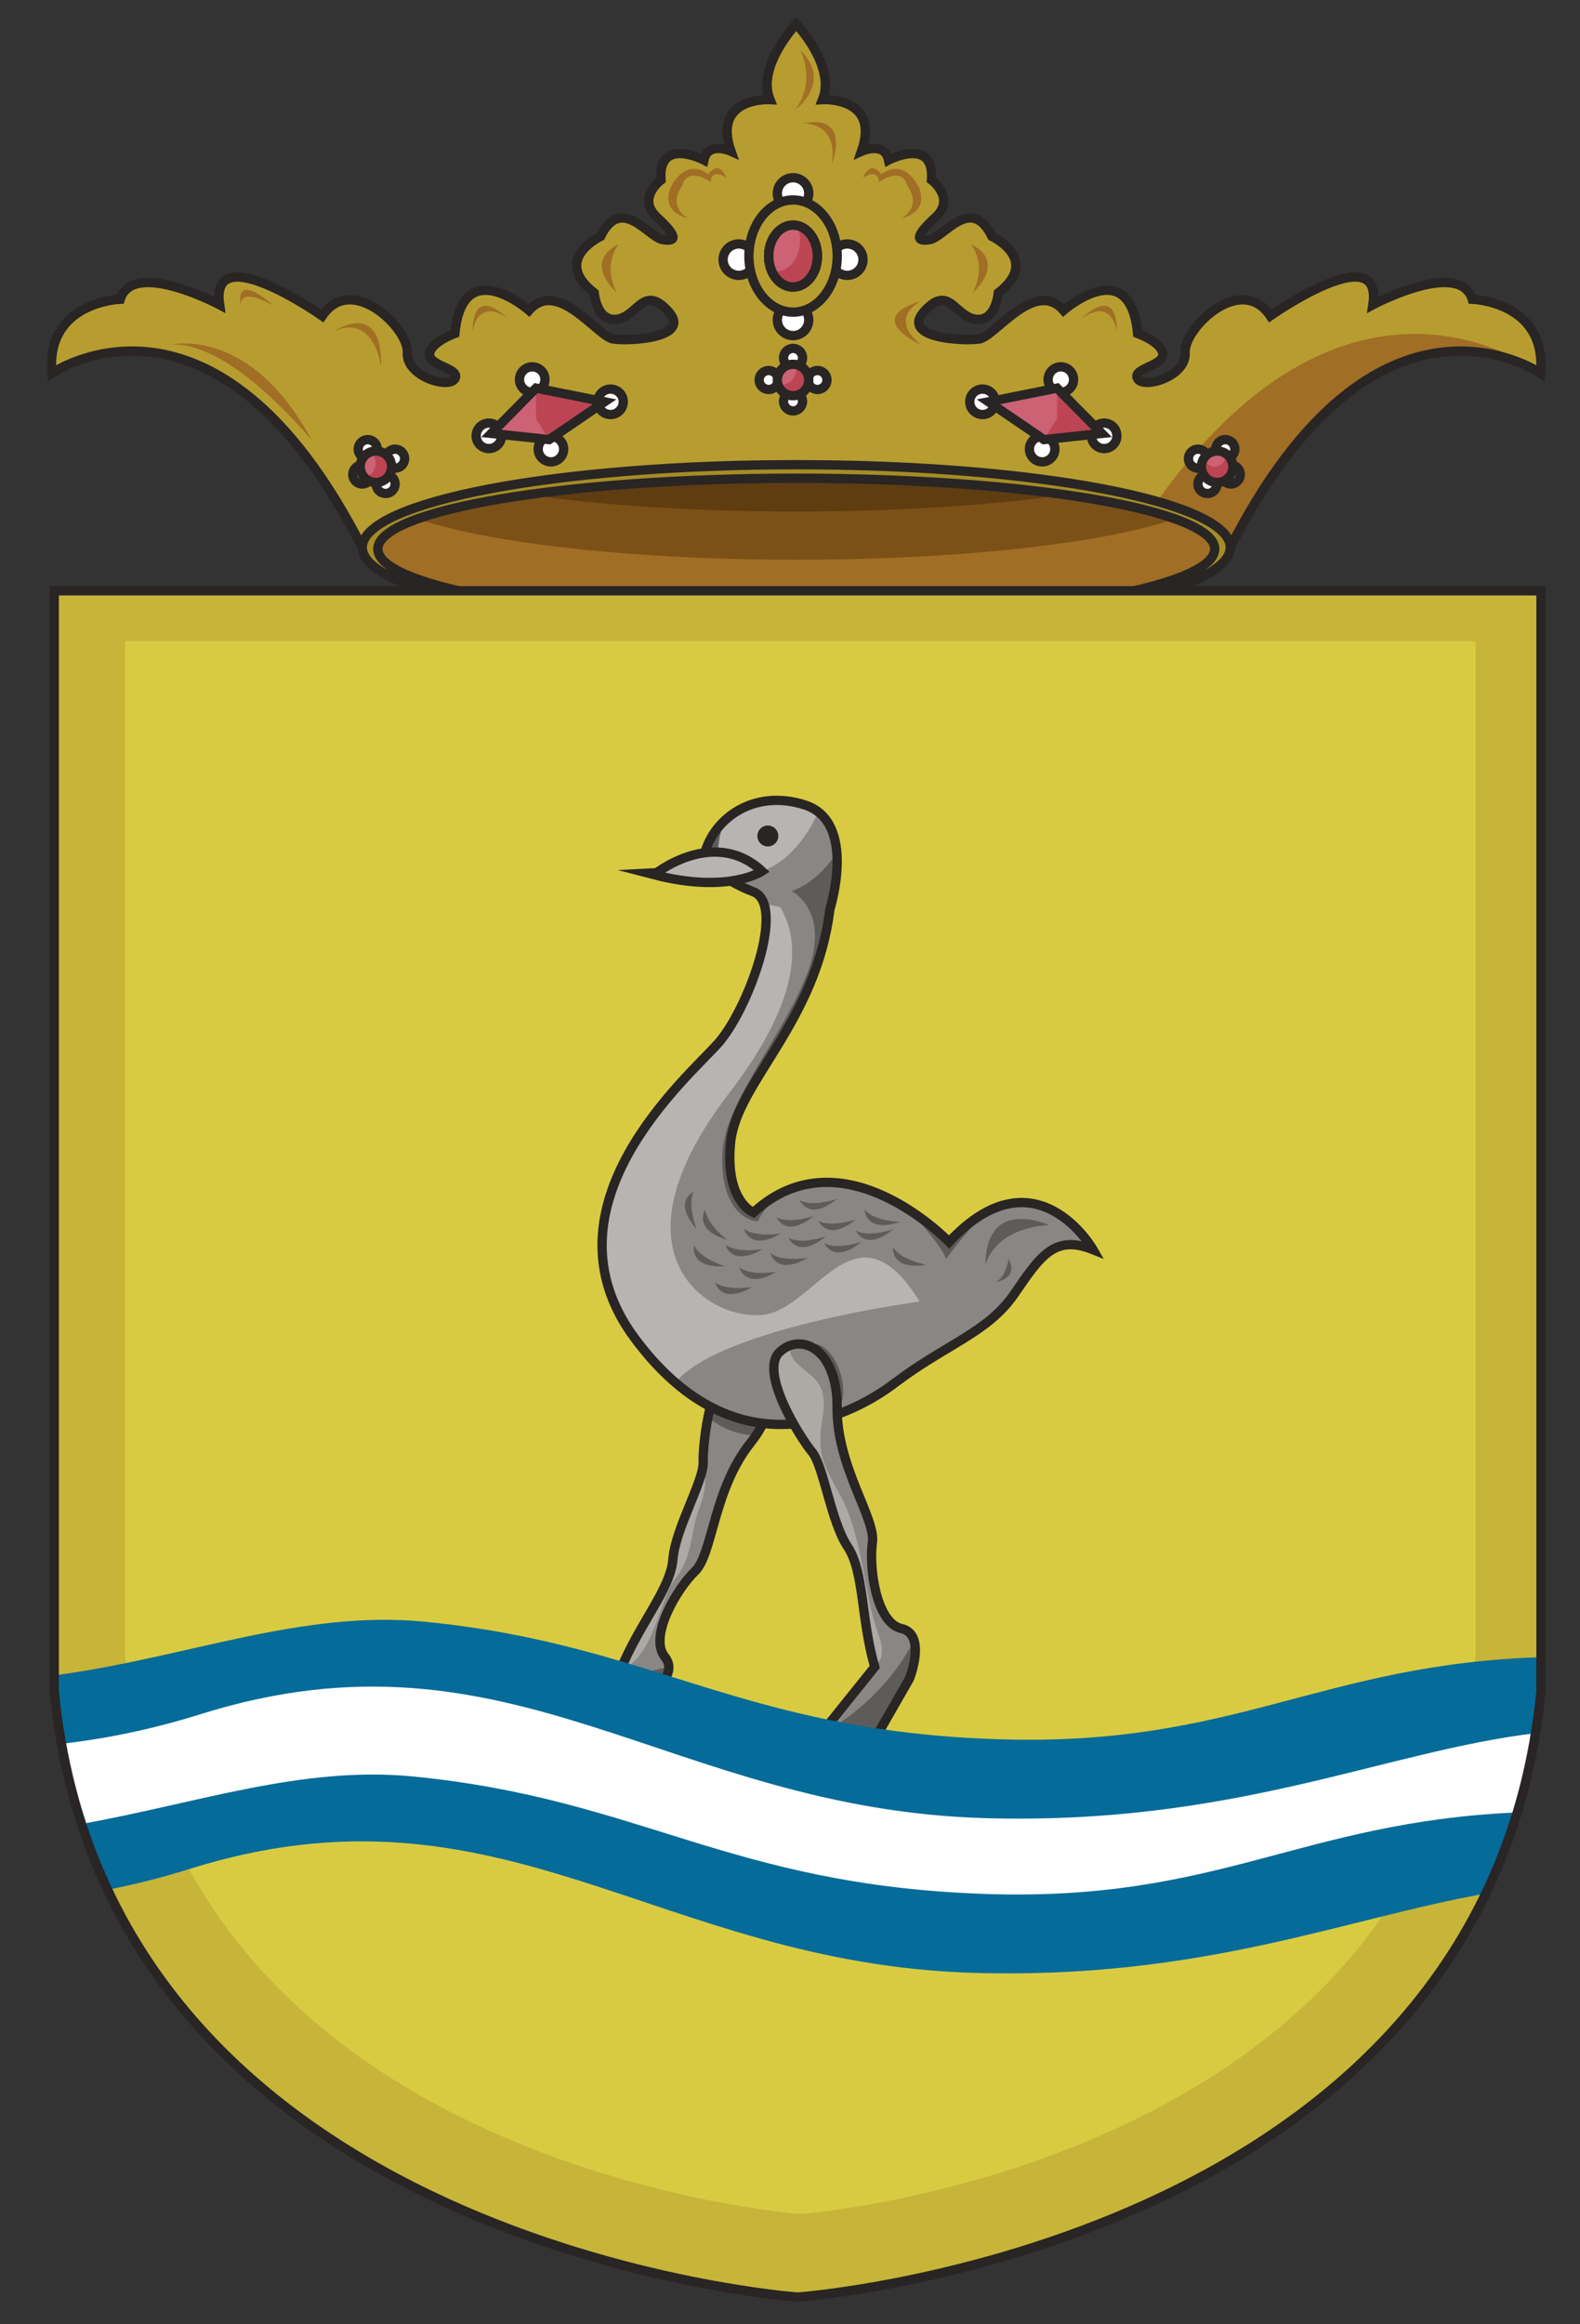 <?xml version="1.0" encoding="utf-8"?>
<!-- Generator: Adobe Illustrator 16.0.0, SVG Export Plug-In . SVG Version: 6.00 Build 0)  -->
<!DOCTYPE svg PUBLIC "-//W3C//DTD SVG 1.1//EN" "http://www.w3.org/Graphics/SVG/1.1/DTD/svg11.dtd">
<svg version="1.1" id="Layer_1" xmlns="http://www.w3.org/2000/svg" xmlns:xlink="http://www.w3.org/1999/xlink" x="0px" y="0px"
	 width="85px" height="125px" viewBox="0 0 85 125" enable-background="new 0 0 85 125" xml:space="preserve">
<rect x="0" y="0" width="85" height="125" fill="#333333" stroke="none"/>
<g>
	<g>
		<path fill="#B79D30" d="M79.203,16.093c-0.685-2.183-5.348,0.299-5.348,0.299c0.556-3.679-5.519,0.599-5.519,0.599
			c-1.582-2.354-4.663,0.686-4.578,1.968c0.087,1.284-2.224,1.968-2.558,1.412s1.403-0.685,1.36-1.326s-1.36-1.112-1.36-1.112
			c-0.419-4.363-3.987-1.241-3.987-1.241c-1.54-1.753-3.68,1.412-4.534,1.54c-0.856,0.129-4.278-0.041-2.951-1.497
			c1.325-1.454,1.625,0.257,2.736,0.429c1.112,0.171,1.241-1.412,1.241-1.412c2.311-1.797-0.343-3.038-0.343-3.038
			c-1.112-2.267-2.566,0.043-3.336,0.172c-0.771,0.128-0.813-0.172,0.299-1.198c1.112-1.027-0.214-2.01-0.214-2.01
			c0.171-2.354-2.31-1.07-2.31-1.07c-0.215-1.026-1.455-0.47-1.455-0.47c1.027-2.952-2.096-2.781-2.096-2.781
			c0.727-1.797-1.414-4.064-1.414-4.064s-2.142,2.268-1.414,4.064c0,0-3.123-0.171-2.096,2.781c0,0-1.241-0.557-1.455,0.47
			c0,0-2.481-1.283-2.31,1.07c0,0-1.326,0.982-0.214,2.01c1.112,1.026,1.07,1.326,0.3,1.198c-0.771-0.129-2.225-2.438-3.337-0.172
			c0,0-2.652,1.241-0.342,3.038c0,0,0.129,1.583,1.241,1.412c1.112-0.172,1.411-1.883,2.737-0.429
			c1.327,1.456-2.096,1.626-2.952,1.497c-0.856-0.128-2.995-3.293-4.534-1.54c0,0-3.569-3.122-3.988,1.241
			c0,0-1.317,0.471-1.36,1.112c-0.042,0.642,1.694,0.771,1.36,1.326c-0.333,0.556-2.644-0.128-2.558-1.412
			c0.085-1.282-2.995-4.321-4.578-1.968c0,0-6.074-4.277-5.519-0.599c0,0-4.663-2.481-5.347-0.299c0,0-4.021,0.128-3.679,3.979
			c0,0,8.798-6.118,16.694,9.368h23.35h23.349c7.897-15.486,16.694-9.368,16.694-9.368C83.225,16.221,79.203,16.093,79.203,16.093z"
			/>
		<path fill="#A06E25" d="M61.107,28.669v0.771h5.079c7.897-15.486,16.694-9.368,16.694-9.368S72.006,11.576,61.107,28.669z"/>
		<g>
			<g>
				<circle fill="#FFFFFF" stroke="#282524" stroke-width="0.5" stroke-miterlimit="10" cx="42.664" cy="10.402" r="0.845"/>
				<circle fill="#FFFFFF" stroke="#282524" stroke-width="0.5" stroke-miterlimit="10" cx="42.664" cy="17.204" r="0.845"/>
				<circle fill="#FFFFFF" stroke="#282524" stroke-width="0.5" stroke-miterlimit="10" cx="39.745" cy="13.964" r="0.845"/>
				<circle fill="#FFFFFF" stroke="#282524" stroke-width="0.5" stroke-miterlimit="10" cx="45.583" cy="13.964" r="0.845"/>
				
					<ellipse fill="#B79D30" stroke="#282524" stroke-width="0.5" stroke-miterlimit="10" cx="42.665" cy="13.771" rx="2.375" ry="3.016"/>
				<ellipse fill="#BD4453" cx="42.664" cy="13.771" rx="1.313" ry="1.668"/>
				<path fill="#CC6274" d="M41.351,13.771c0,0.294,0.065,0.567,0.171,0.807c0.07,0.015,0.14,0.026,0.212,0.026
					c0.726,0,1.313-0.746,1.313-1.668c0-0.293-0.065-0.566-0.17-0.807c-0.069-0.015-0.139-0.027-0.212-0.027
					C41.939,12.103,41.351,12.85,41.351,13.771z"/>
				
					<ellipse fill="none" stroke="#282524" stroke-width="0.5" stroke-miterlimit="10" cx="42.664" cy="13.771" rx="1.313" ry="1.668"/>
				
					<ellipse fill="none" stroke="#282524" stroke-width="0.5" stroke-miterlimit="10" cx="42.664" cy="13.771" rx="1.313" ry="1.668"/>
			</g>
			<g>
				<circle fill="#FFFFFF" stroke="#282524" stroke-width="0.5" stroke-miterlimit="10" cx="41.351" cy="20.436" r="0.511"/>
				<circle fill="#FFFFFF" stroke="#282524" stroke-width="0.5" stroke-miterlimit="10" cx="43.978" cy="20.436" r="0.511"/>
				<circle fill="#FFFFFF" stroke="#282524" stroke-width="0.5" stroke-miterlimit="10" cx="42.664" cy="19.247" r="0.511"/>
				<circle fill="#FFFFFF" stroke="#282524" stroke-width="0.5" stroke-miterlimit="10" cx="42.664" cy="21.588" r="0.511"/>
				<circle fill="#BD4453" cx="42.664" cy="20.436" r="0.845"/>
				<path fill="#CC6274" d="M41.819,20.436c0,0.09,0.018,0.174,0.043,0.255c0.042,0.007,0.085,0.014,0.13,0.014
					c0.467,0,0.845-0.379,0.845-0.846c0-0.09-0.018-0.175-0.043-0.256c-0.043-0.006-0.086-0.013-0.13-0.013
					C42.198,19.59,41.819,19.969,41.819,20.436z"/>
				<circle fill="none" stroke="#282524" stroke-width="0.5" stroke-miterlimit="10" cx="42.664" cy="20.436" r="0.845"/>
			</g>
			<g>
				<circle fill="#FFFFFF" stroke="#282524" stroke-width="0.5" stroke-miterlimit="10" cx="19.489" cy="25.519" r="0.511"/>
				<circle fill="#FFFFFF" stroke="#282524" stroke-width="0.5" stroke-miterlimit="10" cx="21.257" cy="24.667" r="0.511"/>
				<circle fill="#FFFFFF" stroke="#282524" stroke-width="0.5" stroke-miterlimit="10" cx="19.784" cy="24.155" r="0.512"/>
				<circle fill="#FFFFFF" stroke="#282524" stroke-width="0.5" stroke-miterlimit="10" cx="20.746" cy="26.029" r="0.511"/>
				<circle fill="#BD4453" cx="20.224" cy="25.101" r="0.846"/>
				<path fill="#CC6274" d="M19.474,25.491c0.042,0.078,0.096,0.146,0.156,0.206c0.042-0.014,0.083-0.028,0.122-0.049
					c0.414-0.215,0.576-0.726,0.36-1.14c-0.041-0.079-0.096-0.146-0.156-0.206c-0.041,0.014-0.082,0.026-0.121,0.048
					C19.419,24.567,19.258,25.077,19.474,25.491z"/>
				<circle fill="none" stroke="#282524" stroke-width="0.5" stroke-miterlimit="10" cx="20.224" cy="25.101" r="0.846"/>
			</g>
			<circle fill="#FFFFFF" stroke="#282524" stroke-width="0.5" stroke-miterlimit="10" cx="28.632" cy="20.413" r="0.685"/>
			<circle fill="#FFFFFF" stroke="#282524" stroke-width="0.5" stroke-miterlimit="10" cx="29.638" cy="24.154" r="0.685"/>
			<circle fill="#FFFFFF" stroke="#282524" stroke-width="0.5" stroke-miterlimit="10" cx="26.301" cy="23.439" r="0.685"/>
			<circle fill="#FFFFFF" stroke="#282524" stroke-width="0.5" stroke-miterlimit="10" cx="32.846" cy="21.609" r="0.685"/>
			<polygon fill="#BD4453" points="28.836,20.873 32.526,21.609 29.542,23.643 26.43,23.31 			"/>
			<polygon fill="#CC6274" points="28.836,20.873 26.43,23.31 29.542,23.643 28.836,22.51 			"/>
			<polygon fill="none" stroke="#282524" stroke-width="0.5" stroke-miterlimit="10" points="28.836,20.873 32.526,21.609 
				29.542,23.643 26.43,23.31 			"/>
			<circle fill="#FFFFFF" stroke="#282524" stroke-width="0.5" stroke-miterlimit="10" cx="66.214" cy="25.519" r="0.511"/>
			<circle fill="#FFFFFF" stroke="#282524" stroke-width="0.5" stroke-miterlimit="10" cx="64.447" cy="24.667" r="0.511"/>
			<circle fill="#FFFFFF" stroke="#282524" stroke-width="0.5" stroke-miterlimit="10" cx="65.919" cy="24.155" r="0.512"/>
			<circle fill="#FFFFFF" stroke="#282524" stroke-width="0.5" stroke-miterlimit="10" cx="64.958" cy="26.029" r="0.512"/>
			<circle fill="#BD4453" cx="65.479" cy="25.101" r="0.846"/>
			<circle fill="#FFFFFF" stroke="#282524" stroke-width="0.5" stroke-miterlimit="10" cx="57.07" cy="20.413" r="0.685"/>
			<circle fill="#FFFFFF" stroke="#282524" stroke-width="0.5" stroke-miterlimit="10" cx="56.065" cy="24.154" r="0.685"/>
			<circle fill="#FFFFFF" stroke="#282524" stroke-width="0.5" stroke-miterlimit="10" cx="59.402" cy="23.439" r="0.685"/>
			<circle fill="#FFFFFF" stroke="#282524" stroke-width="0.5" stroke-miterlimit="10" cx="52.856" cy="21.609" r="0.685"/>
			<polygon fill="#CC6274" points="56.867,20.873 53.177,21.609 56.161,23.643 59.273,23.31 			"/>
			<polygon fill="#BD4453" points="56.867,20.873 59.273,23.31 56.161,23.643 56.867,22.51 			"/>
			<polygon fill="none" stroke="#282524" stroke-width="0.5" stroke-miterlimit="10" points="56.867,20.873 53.177,21.609 
				56.161,23.643 59.273,23.31 			"/>
			<path fill="#CC6274" d="M64.779,24.634c0.055,0.264,0.277,0.467,0.559,0.467c0.32,0,0.581-0.26,0.581-0.581
				c0-0.056-0.018-0.105-0.031-0.156c-0.008-0.004-0.012-0.01-0.019-0.013C65.482,24.149,65.016,24.28,64.779,24.634z"/>
			<circle fill="none" stroke="#282524" stroke-width="0.5" stroke-miterlimit="10" cx="65.479" cy="25.101" r="0.846"/>
		</g>
		<path fill="none" stroke="#282524" stroke-width="0.5" stroke-miterlimit="10" d="M79.203,16.093
			c-0.685-2.183-5.348,0.299-5.348,0.299c0.556-3.679-5.519,0.599-5.519,0.599c-1.582-2.354-4.663,0.686-4.578,1.968
			c0.087,1.284-2.224,1.968-2.558,1.412s1.403-0.685,1.36-1.326s-1.36-1.112-1.36-1.112c-0.419-4.363-3.987-1.241-3.987-1.241
			c-1.54-1.753-3.68,1.412-4.534,1.54c-0.856,0.129-4.278-0.041-2.951-1.497c1.325-1.454,1.625,0.257,2.736,0.429
			c1.112,0.171,1.241-1.412,1.241-1.412c2.311-1.797-0.343-3.038-0.343-3.038c-1.112-2.267-2.566,0.043-3.336,0.172
			c-0.771,0.128-0.813-0.172,0.299-1.198c1.112-1.027-0.214-2.01-0.214-2.01c0.171-2.354-2.31-1.07-2.31-1.07
			c-0.215-1.026-1.455-0.47-1.455-0.47c1.027-2.952-2.096-2.781-2.096-2.781c0.727-1.797-1.414-4.064-1.414-4.064
			s-2.142,2.268-1.414,4.064c0,0-3.123-0.171-2.096,2.781c0,0-1.241-0.557-1.455,0.47c0,0-2.481-1.283-2.31,1.07
			c0,0-1.326,0.982-0.214,2.01c1.112,1.026,1.07,1.326,0.3,1.198c-0.771-0.129-2.225-2.438-3.337-0.172c0,0-2.652,1.241-0.342,3.038
			c0,0,0.129,1.583,1.241,1.412c1.112-0.172,1.411-1.883,2.737-0.429c1.327,1.456-2.096,1.626-2.952,1.497
			c-0.856-0.128-2.995-3.293-4.534-1.54c0,0-3.569-3.122-3.988,1.241c0,0-1.317,0.471-1.36,1.112
			c-0.042,0.642,1.694,0.771,1.36,1.326c-0.333,0.556-2.644-0.128-2.558-1.412c0.085-1.282-2.995-4.321-4.578-1.968
			c0,0-6.074-4.277-5.519-0.599c0,0-4.663-2.481-5.347-0.299c0,0-4.021,0.128-3.679,3.979c0,0,8.798-6.118,16.694,9.368h23.35
			h23.349c7.897-15.486,16.694-9.368,16.694-9.368C83.225,16.221,79.203,16.093,79.203,16.093z"/>
		<ellipse fill="#A06E25" cx="42.838" cy="29.525" rx="22.944" ry="4.074"/>
		<path fill="#7C5118" d="M38.333,25.324c-8.145-0.034-14.782,1.889-16.379,2.392c3.612,1.407,11.602,2.387,20.884,2.387
			c9.26,0,17.232-0.973,20.856-2.376C55.221,24.785,38.333,25.324,38.333,25.324z"/>
		<path fill="#603C11" d="M38.333,25.324c-4.316-0.019-8.208,0.514-11.152,1.093c4.1,0.68,9.603,1.096,15.657,1.096
			c5.99,0,11.443-0.407,15.529-1.075C49.616,24.964,38.333,25.324,38.333,25.324z"/>
		<path fill="#A58C25" stroke="#282524" stroke-width="0.5" stroke-miterlimit="10" d="M42.838,24.991
			c-12.896,0-23.35,1.991-23.35,4.448c0,2.456,10.454,4.449,23.35,4.449s23.349-1.993,23.349-4.449
			C66.187,26.982,55.733,24.991,42.838,24.991z M42.838,33.332c-12.433,0-22.512-1.703-22.512-3.807
			c0-2.102,10.08-3.806,22.512-3.806s22.511,1.704,22.511,3.806C65.349,31.629,55.271,33.332,42.838,33.332z"/>
		<path fill="#A06E25" d="M52.214,13.118c0,0,0.931,1.049,0.109,2.632C52.323,15.75,54.238,14.124,52.214,13.118z"/>
		<path fill="#A06E25" d="M43.047,2.702c0,0,0.906,1.626-0.273,3.208C42.774,5.91,44.842,4.413,43.047,2.702z"/>
		<path fill="#A06E25" d="M43.176,6.639c0,0,1.969-0.13,1.563,2.224C44.738,8.862,45.868,6.082,43.176,6.639z"/>
		<path fill="#A06E25" d="M46.429,9.557c0,0,0.813-0.565,0.855,0.246c0,0,1.241-0.94,1.541,0.215c0,0,0.813,0.984-0.3,1.711
			c0,0,1.411-0.257,0.941-1.584c0,0-0.729-1.73-2.055-0.779C47.412,9.365,46.857,8.541,46.429,9.557z"/>
		<path fill="#A06E25" d="M58.108,17.204c0,0,1.563-1.368,1.979,0.6C60.087,17.804,60.204,15.193,58.108,17.204z"/>
		<path fill="#A06E25" d="M33.301,13.118c0,0-0.93,1.049-0.109,2.632C33.192,15.75,31.277,14.124,33.301,13.118z"/>
		<path fill="#A06E25" d="M39.086,9.557c0,0-0.813-0.565-0.855,0.246c0,0-1.241-0.94-1.54,0.215c0,0-0.813,0.984,0.299,1.711
			c0,0-1.411-0.257-0.941-1.584c0,0,0.728-1.73,2.053-0.779C38.103,9.365,38.658,8.541,39.086,9.557z"/>
		<path fill="#A06E25" d="M27.408,17.204c0,0-1.563-1.368-1.979,0.6C25.428,17.804,25.311,15.193,27.408,17.204z"/>
		<path fill="#A06E25" d="M16.783,23.7c0,0-4.278-5.298-7.529-5.169C9.253,18.531,13.489,17.532,16.783,23.7z"/>
		<path fill="#A06E25" d="M20.505,19.728c0,0-0.343-2.865-2.524-1.924C17.98,17.804,20.59,16.048,20.505,19.728z"/>
		<path fill="#A06E25" d="M13.019,16.787c0,0-0.599-1.618,1.711-0.344C14.729,16.443,12.419,14.316,13.019,16.787z"/>
		<path fill="#A06E25" d="M49.562,16.189c0,0-1.872,0.852,0,2.366C49.562,18.556,46.354,17.125,49.562,16.189z"/>
	</g>
	<path fill="#C6B539" d="M42.909,31.773H2.917V90.95c2.925,29.923,39.992,32.587,39.992,32.587s37.066-2.664,39.992-32.587V31.773
		H42.909z"/>
	<path fill="#D8CB42" d="M43.055,34.483H6.729v54.545c2.657,27.582,36.326,30.038,36.326,30.038s33.669-2.456,36.326-30.038V34.483
		H43.055z"/>
	<g>
		<path fill="#898683" d="M33.367,89.85l-5.54,1.303l2.562,2.002l4.069-1.658c0,0,2.202-1.293,1.312-2.387s0.661-3.688,1.617-4.605
			c0.955-0.92,0.988-4.385,2.969-6.881c1.98-2.498,0.963-4.404-0.587-4.268c-1.551,0.137-1.972,4.33-1.941,5.305
			c0.031,0.977-1.509,3.59-1.628,5.197C36.079,85.465,34.367,87.352,33.367,89.85z"/>
		<path fill="#ADA9A5" d="M37.831,78.334c-0.004,0.127-0.007,0.242-0.004,0.326c0.031,0.977-1.509,3.59-1.628,5.197
			c-0.12,1.604-1.82,3.484-2.822,5.969c1.828-0.701,2.119-3.883,2.938-4.906c1.011-1.264,0.826-2.67,1.345-3.92
			C38.177,79.752,37.832,78.338,37.831,78.334z"/>
		<path fill="#5E5C5A" d="M39.769,73.355c-0.888,0.078-1.404,1.486-1.679,2.859c0.319,0.271,0.699,0.512,1.141,0.689
			c0.488,0.195,0.978,0.285,1.434,0.297C42.215,74.914,41.229,73.227,39.769,73.355z"/>
		<path fill="#5E5C5A" d="M35.975,89.643c-1.928,0.459-5.65,1.291-8.057,1.488l-0.091,0.021l2.562,2.002l4.069-1.658
			C34.458,91.496,36.007,90.582,35.975,89.643z"/>
		<path fill="none" stroke="#282524" stroke-width="0.5" stroke-miterlimit="10" d="M33.367,89.85l-5.54,1.303l2.562,2.002
			l4.069-1.658c0,0,2.202-1.293,1.312-2.387s0.661-3.688,1.617-4.605c0.955-0.92,0.988-4.385,2.969-6.881
			c1.98-2.498,0.963-4.404-0.587-4.268c-1.551,0.137-1.972,4.33-1.941,5.305c0.031,0.977-1.509,3.59-1.628,5.197
			C36.079,85.465,34.367,87.352,33.367,89.85z"/>
		<path fill="#B7B4B2" d="M37.84,46.211c0,0,0.915,1.082,2.691,1.75c1.776,0.666-0.273,6.334-1.915,8.166
			c-1.642,1.834-9.726,8.75-4.476,15.834c5.25,7.082,11.25,4.5,14,2.416s5-2.713,6.417-4.773s2.167-3.227,4.25-2.395
			c0,0-3.083-5.416-7.75-0.416c0,0-5.72-6-10.526-1.584c0,0-1.553-0.602-1.222-3.801s4.593-6.41,5.337-12.514
			c0,0,1.49-4.686-1.341-5.602S38.205,44.129,37.84,46.211z"/>
		<circle fill="#282524" cx="41.308" cy="44.959" r="0.563"/>
		<path fill="#5E5C5A" d="M38.796,47.037l0.303-0.211l-0.458-0.574c0,0-0.132-0.973,0.358-2.135
			c-0.609,0.566-1.021,1.307-1.159,2.094C37.84,46.211,38.168,46.59,38.796,47.037z"/>
		<path fill="#898683" d="M51.058,66.793c0,0-5.72-6-10.526-1.584c0,0-1.553-0.602-1.222-3.801s4.593-6.41,5.337-12.514
			c0,0,1.195-3.783-0.623-5.213c-0.647,1.373-1.923,3.281-4.049,3.361c0,0,0.062,0.023,0.165,0.072L39,47.178
			c0.407,0.27,0.913,0.551,1.531,0.783c0.282,0.105,0.458,0.348,0.564,0.67c0.31,0.023,0.612,0.086,0.877,0.158
			c1.015,1.67,1.298,4.734-2.748,10.004c-7.167,9.332-0.208,12.709,2.375,11.791c2.583-0.916,4.667-5.793,7.875-0.584
			c0,0-10.703,1.406-13.137,4.344c4.642,3.984,9.431,1.832,11.803,0.033c2.75-2.084,5-2.713,6.417-4.773s2.167-3.227,4.25-2.395
			C58.808,67.209,55.725,61.793,51.058,66.793z"/>
		<path fill="#5E5C5A" d="M40.531,65.209c0,0-1.553-0.602-1.222-3.801s4.593-6.41,5.337-12.514c0,0,0.488-1.547,0.37-3.037
			c-0.421,0.646-1.221,1.629-2.428,2.07c0,0,2.125,1.047,0.844,4.406s-4.406,6.906-4.563,9.625s1.063,3.688,1.906,3.719
			c0,0,0.35-0.813,1.283-1.525C41.546,64.406,41.033,64.748,40.531,65.209z"/>
		<path fill="#5E5C5A" d="M50.901,67.709c0,0,0.958-1.357,2.11-2.494c-0.614,0.336-1.267,0.842-1.954,1.578
			c0,0-0.832-0.873-2.127-1.707C49.761,66.014,50.729,67.174,50.901,67.709z"/>
		
			<ellipse transform="matrix(0.956 -0.294 0.294 0.956 -19.833 16.275)" fill="#5E5C5A" cx="44.24" cy="74.134" rx="1" ry="1.912"/>
		<path fill="none" stroke="#282524" stroke-width="0.5" stroke-miterlimit="10" d="M37.84,46.211c0,0,0.915,1.082,2.691,1.75
			c1.776,0.666-0.273,6.334-1.915,8.166c-1.642,1.834-9.726,8.75-4.476,15.834c5.25,7.082,11.25,4.5,14,2.416s5-2.713,6.417-4.773
			s2.167-3.227,4.25-2.395c0,0-3.083-5.416-7.75-0.416c0,0-5.72-6-10.526-1.584c0,0-1.553-0.602-1.222-3.801
			s4.593-6.41,5.337-12.514c0,0,1.49-4.686-1.341-5.602S38.205,44.129,37.84,46.211z"/>
		<path fill="#898683" d="M47.058,89.646l-3.563,4.438h3.25l2.186-3.813c0,0,0.939-2.375-0.436-2.688s-1.75-3.313-1.563-4.625
			s-1.92-4.063-1.897-7.25s-1.952-4.063-3.09-3s1.112,4.625,1.737,5.375s1.021,3.758,1.917,5.098S46.308,87.063,47.058,89.646z"/>
		<path fill="#ADA9A5" d="M46.974,87c-0.417-1.5-0.708-4.5-1.624-6.291s-1.464-2.291-1.109-4.4s-0.6-2.184-1.438-3.064
			c-0.338-0.355-0.315-0.658-0.175-0.895c-0.242,0.063-0.478,0.168-0.683,0.359c-1.138,1.063,1.112,4.625,1.737,5.375
			s1.021,3.758,1.917,5.098s0.708,3.881,1.458,6.465l-0.004,0.006C47.823,88.926,47.278,88.098,46.974,87z"/>
		<path fill="#5E5C5A" d="M48.931,90.271c0,0,0.48-1.236,0.232-2.041c-0.537,1.074-1.98,3.373-5.061,5.098l-0.607,0.756h3.25
			L48.931,90.271z"/>
		<path fill="none" stroke="#282524" stroke-width="0.5" stroke-miterlimit="10" d="M47.058,89.646l-3.563,4.438h3.25l2.186-3.813
			c0,0,0.939-2.375-0.436-2.688s-1.75-3.313-1.563-4.625s-1.92-4.063-1.897-7.25s-1.952-4.063-3.09-3s1.112,4.625,1.737,5.375
			s1.021,3.758,1.917,5.098S46.308,87.063,47.058,89.646z"/>
		<path fill="#B7B4B2" stroke="#282524" stroke-width="0.5" stroke-miterlimit="10" d="M40.996,46.852c0,0-1.816,1.229-5.813,0.189
			C35.184,47.041,38.381,44.432,40.996,46.852z"/>
		<path fill="#5E5C5A" d="M39.026,66.928c0,0,0.281,1.25,2,0.25C41.026,67.178,39.62,67.428,39.026,66.928z"/>
		<path fill="#5E5C5A" d="M40.026,66.08c0,0,0.281,1.25,2,0.25C42.026,66.33,40.62,66.58,40.026,66.08z"/>
		<path fill="#5E5C5A" d="M42.414,66.559c0,0,0.473,1.191,2.014-0.064C44.428,66.494,43.078,66.961,42.414,66.559z"/>
		<path fill="#5E5C5A" d="M41.77,65.455c0,0,0.473,1.191,2.014-0.064C43.783,65.391,42.434,65.857,41.77,65.455z"/>
		<path fill="#5E5C5A" d="M44.343,66.848c0,0,0.473,1.189,2.014-0.066C46.356,66.781,45.007,67.248,44.343,66.848z"/>
		<path fill="#5E5C5A" d="M44.028,65.645c0,0,0.473,1.189,2.014-0.066C46.042,65.578,44.692,66.045,44.028,65.645z"/>
		<path fill="#5E5C5A" d="M43.021,64.539c0,0,0.473,1.191,2.014-0.064C45.035,64.475,43.686,64.941,43.021,64.539z"/>
		<path fill="#5E5C5A" d="M46.042,66.176c0,0,0.473,1.189,2.014-0.066C48.056,66.109,46.706,66.576,46.042,66.176z"/>
		<path fill="#5E5C5A" d="M48.048,67.063c0,0-0.192,1.266,1.771,0.959C49.819,68.021,48.419,67.744,48.048,67.063z"/>
		<path fill="#5E5C5A" d="M46.514,65.049c0,0,0.008,1.281,1.899,0.672C48.413,65.721,46.986,65.664,46.514,65.049z"/>
		<path fill="#5E5C5A" d="M41.451,67.391c0,0,0.281,1.25,2,0.25C43.451,67.641,42.045,67.891,41.451,67.391z"/>
		<path fill="#5E5C5A" d="M38.473,68.959c0,0,0.281,1.25,2,0.25C40.473,69.209,39.066,69.459,38.473,68.959z"/>
		<path fill="#5E5C5A" d="M39.77,68.146c0,0,0.281,1.25,2,0.25C41.77,68.396,40.363,68.646,39.77,68.146z"/>
		<path fill="#5E5C5A" d="M37.343,66.973c0,0-0.315,1.242,1.67,1.129C39.013,68.102,37.646,67.688,37.343,66.973z"/>
		<path fill="#5E5C5A" d="M37.949,65.051c0,0-0.722,1.059,1.182,1.633C39.131,66.684,37.989,65.826,37.949,65.051z"/>
		<path fill="#5E5C5A" d="M37.326,64.08c0,0-1.17,0.521,0.147,2.012C37.474,66.092,36.953,64.762,37.326,64.08z"/>
		<path fill="#5E5C5A" d="M53.012,68.027c0,0,0.421-1.967,3.421-2.143C56.433,65.885,53.049,64.305,53.012,68.027z"/>
		<path fill="#5E5C5A" d="M54.266,67.709c0,0-0.207,1.168-0.791,1.25C53.475,68.959,54.849,68.834,54.266,67.709z"/>
	</g>
	<path fill="#FFFFFF" d="M82.857,91.269l-2.221-0.037L62.34,94.938L50.136,95l-18.084-4.603l-13.076-1.608L2.98,91.417
		c0.32,2.88,0.96,5.501,1.853,7.892l13.373-1.804l9.422,0.894l15.585,3.581l14.803,1.685l15.778-2.37l6.724-0.799
		C81.675,97.754,82.492,94.693,82.857,91.269z"/>
	<path fill="#056B99" d="M83,90.95v-1.83c-12,0.357-16.555,4.844-29.346,4.415c-13.824-0.458-18.558-5.121-30.81-6.319
		C16.214,86.569,10,89.153,3,90.092v0.858c0,0.972,0.188,1.911,0.352,2.825c2.341-0.266,4.815-0.765,7.45-1.59
		c16.746-5.247,25.154,5.104,42.187,5.594c13.456,0.388,21.461-3.605,29.66-4.572C82.769,92.469,83,91.725,83,90.95z"/>
	<path fill="#056B99" d="M81.599,97.473c-11.637,0.511-16.032,4.803-28.562,4.384c-13.823-0.459-18.574-5.122-30.826-6.32
		c-5.972-0.582-11.645,1.454-17.806,2.551c0.404,1.239,0.875,2.417,1.404,3.539c1.421-0.278,2.89-0.646,4.404-1.12
		c16.747-5.247,25.165,5.104,42.196,5.594c12.298,0.354,20.002-2.947,27.494-4.26C80.563,100.472,81.13,99.017,81.599,97.473z"/>
	<path fill="none" stroke="#282524" stroke-width="0.5" stroke-miterlimit="10" d="M42.909,31.773H2.917V90.95
		c2.925,29.923,39.992,32.587,39.992,32.587s37.066-2.664,39.992-32.587V31.773H42.909z"/>
</g>
</svg>
